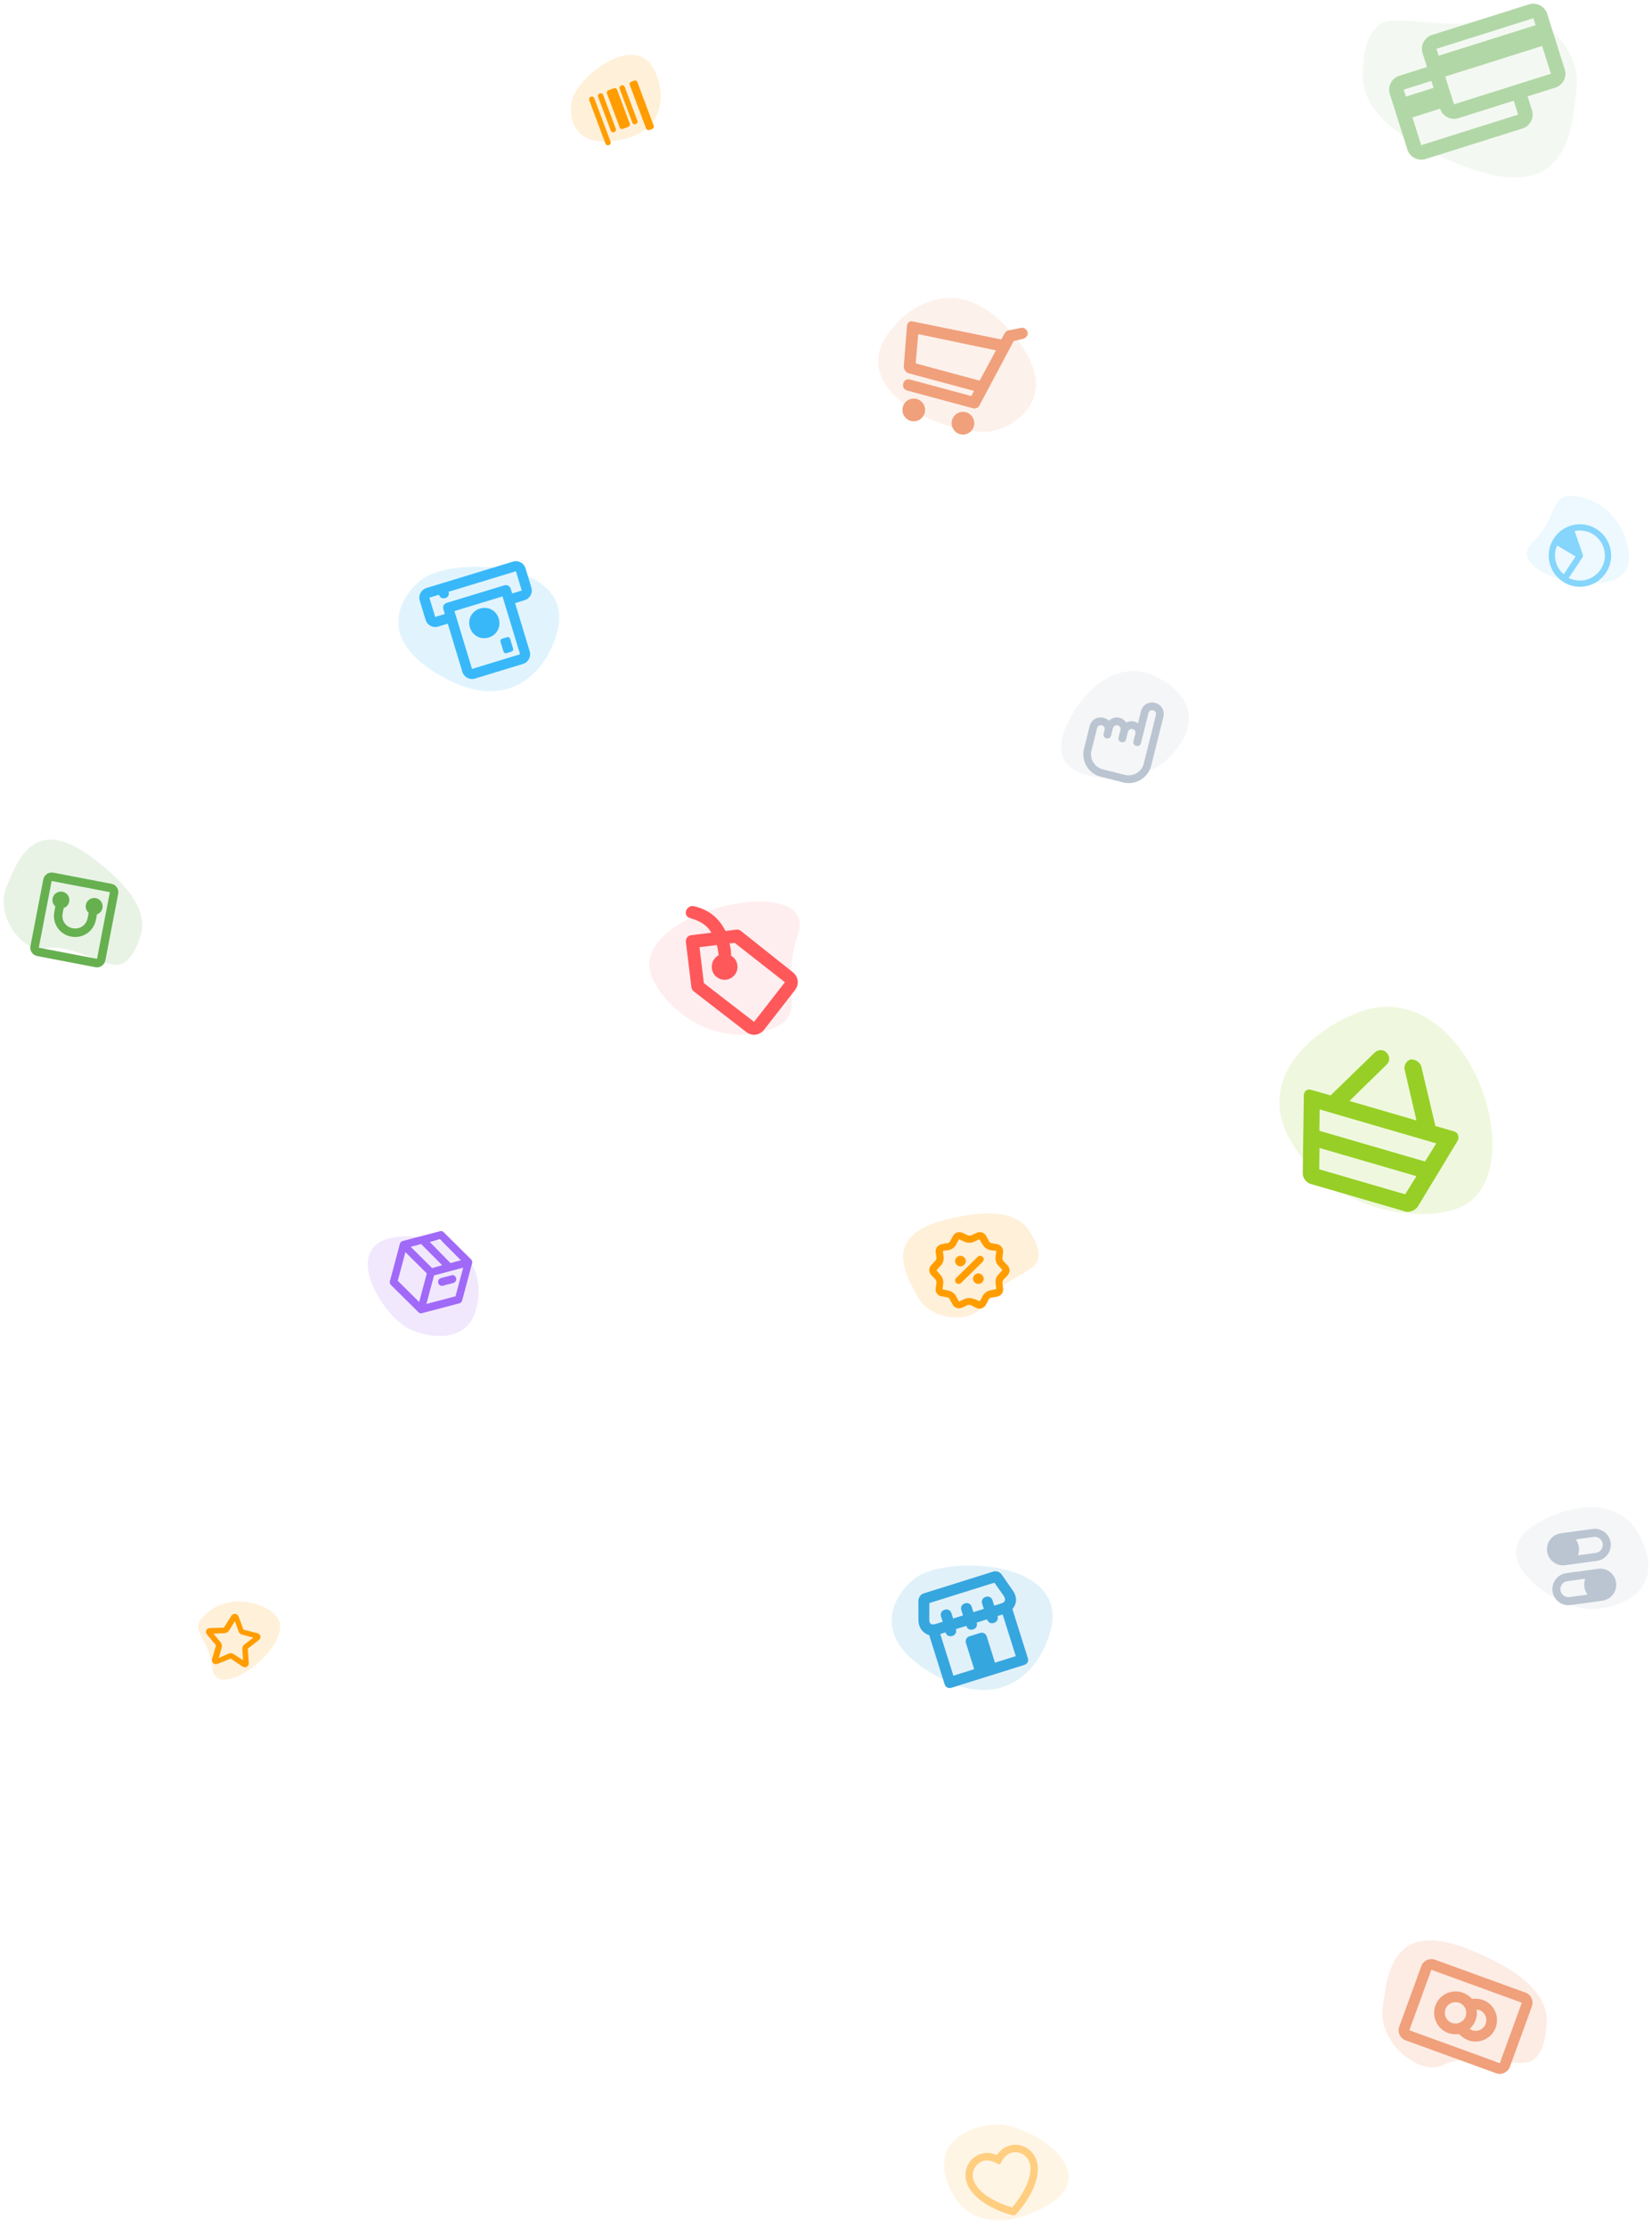 <?xml version="1.0" encoding="UTF-8"?> <svg xmlns="http://www.w3.org/2000/svg" fill="none" height="582" viewBox="0 0 432 582" width="432"><path d="m199.9 269.495c12.686-3.602 3.45-10.071 8.87-25.495 5.009-16.273-41.046-6.531-38.916 9.055 1.003 7.335 14.188 20.943 30.046 16.44z" fill="#ff585b" opacity=".1"></path><path d="m163.109 36.356c10.714-2.45 10.395-11.53 8.896-15.764-4.053-14.166-21.058-.747-22.432 5.641-.947 4.408.142 13.185 13.536 10.123z" fill="#ff9d00" opacity=".15"></path><path d="m54.063 421.585c-5.403 4.671.611 5.733 1.479 14.544 1.264 9.133 21.641-6.185 17.03-13.348-2.17-3.371-11.755-7.033-18.509-1.196z" fill="#ff9d00" opacity=".15"></path><path d="m413.014 129.838c-8.38-1.575-4.901 4.833-12.486 12.195-7.592 7.971 21.868 15.617 25.131 5.984 1.535-4.534-2.17-16.211-12.645-18.179z" fill="#85d5fc" opacity=".15"></path><path d="m356.325 19.335c.287-8.685 2.619-13.31 6.997-13.876 6.568-.848 19.981 2.92 27.817-1.361 7.837-4.281 22.496 6.918 21.175 18.884-1.32 11.966-2.623 30.69-29.458 20.471-17.891-6.813-26.734-14.852-26.531-24.118z" fill="#b2d7a7" opacity=".15"></path><path d="m262.824 85.063c-12.583-13.129-24.593-5.314-29.025.234-15.664 17.206 17.202 30.314 27.034 27.07 6.785-2.238 17.719-10.893 1.991-27.304z" fill="#f0a07b" opacity=".15"></path><path d="m337.57 298.241c-9.596-16.466 6.036-28.565 15.051-32.556 28.935-14.531 48.27 36.621 31.325 48.684-7.975 5.676-34.381 4.454-46.376-16.128z" fill="#97cf26" opacity=".15"></path><path d="m246.568 438.858c16.273 8.114 24.944-3.294 27.245-10.012 8.941-21.481-26.42-22.734-34.582-16.364-5.632 4.396-13.005 16.232 7.337 26.376z" fill="#36a6de" opacity=".15"></path><path d="m125.143 337.172c.025-11.6-12.133-14.202-18.215-14.053-20.056-.472-7.439 21.006.626 24.449 5.566 2.376 17.557 4.103 17.589-10.396z" fill="#a169f7" opacity=".15"></path><path d="m303.152 177.245c-11.111-6.138-20.013 4.15-23.075 10.062-11.023 18.984 16.223 18.203 23.775 12.284 5.212-4.085 13.187-14.674-.7-22.346z" fill="#bac5d1" opacity=".15"></path><path d="m429.031 401.883c-5.527-11.405-18.714-8.14-24.616-5.083-19.925 9.136 2.749 24.192 12.318 23.713 6.603-.33 19.207-4.374 12.298-18.63z" fill="#bac5d1" opacity=".15"></path><path d="m248.852 572.894c5.364 10.654 17.727 7.393 23.237 4.431 18.62-8.882-2.932-22.727-11.931-22.139-6.209.405-18.012 4.391-11.306 17.708z" fill="#ffce80" opacity=".2"></path><path d="m117.568 177.845c16.273 8.115 24.944-3.293 27.245-10.011 8.941-21.482-26.42-22.735-34.582-16.364-5.632 4.395-13.005 16.232 7.337 26.375z" fill="#38b8f9" opacity=".15"></path><path d="m36.783 244.526c-1.783 5.499-4.126 8.027-7.029 7.582-4.355-.667-12.237-5.547-18.035-4.253-5.799 1.294-13.108-8.566-10.06-15.974 3.048-7.407 7.33-19.138 22.605-7.662 10.183 7.651 14.357 14.42 12.52 20.307z" fill="#66b050" opacity=".15"></path><path d="m404.463 528.541c-.371 6.658-2.24 10.166-5.609 10.524-5.053.537-15.277-2.587-21.363.562-6.087 3.148-17.138-5.698-15.917-14.855 1.22-9.157 2.545-23.498 22.954-15.193 13.607 5.536 20.252 11.857 19.935 18.962z" fill="#f0a07b" opacity=".2"></path><path d="m269.073 321.523c2.845 4.412 3.277 7.511 1.298 9.298-2.97 2.681-10.927 5.423-13.346 10.245s-13.551 4.303-17.012-2.094c-3.46-6.397-9.254-16.144 7.588-20.3 11.228-2.771 18.385-1.82 21.472 2.851z" fill="#ff9d00" opacity=".15"></path><path d="m373.157 17.52-7.242 2.281c-1.992.627-3.105 2.773-2.474 4.767l4.589 14.507c.631 1.995 2.776 3.113 4.768 2.486l25.346-7.985c1.991-.627 3.105-2.773 2.474-4.767l-1.147-3.627 7.241-2.281c1.992-.627 3.105-2.773 2.474-4.767l-4.589-14.507c-.631-1.995-2.776-3.113-4.768-2.486l-25.346 7.985c-1.991.627-3.105 2.773-2.474 4.767zm22.693 8.803 1.147 3.627-25.346 7.985-2.295-7.253 7.242-2.281c.631 1.995 2.777 3.113 4.768 2.486zm-20.973-3.363-7.241 2.281-.574-1.813 7.242-2.281zm28.394-10.939 2.294 7.253-25.346 7.985-2.294-7.253zm-27.641.732 25.346-7.985.574 1.813-25.346 7.985z" fill="#b2d7a7"></path><path d="m251.046 113.463c1.573.424 3.206-.519 3.628-2.095.423-1.577-.518-3.214-2.091-3.637-1.573-.424-3.205.519-3.628 2.096-.423 1.576.518 3.213 2.091 3.636zm-12.869-3.467c1.573.424 3.206-.519 3.628-2.095.423-1.577-.518-3.213-2.091-3.637s-3.205.519-3.628 2.096c-.423 1.576.518 3.213 2.091 3.636zm1.269-15.025.674-7.656 20.326 4.247-4.27 7.916zm22.379-6.265-23.12-4.692c-.858-.231-1.479.37-1.528 1.125l-.832 10.533c-.049.755.474 1.664 1.332 1.895l17.016 4.584-.671 1.356-16.015-4.314c-.857-.231-1.583.188-1.814 1.048-.23.86.188 1.587 1.046 1.818l17.159 4.623c.714.192 1.402-.083 1.737-.762l8.951-16.797 2.452-.569c.83-.237 1.347-1.02 1.215-1.671-.237-.832-1.018-1.35-1.667-1.217l-3.244.663c-.467.028-.869.381-1.127.772z" fill="#f0a07b"></path><path d="m255.844 335.543c-.75 0-1.407-.644-1.407-1.38s.657-1.381 1.407-1.381 1.406.645 1.406 1.381-.656 1.38-1.406 1.38zm-4.688-4.601c-.75 0-1.406-.645-1.406-1.381s.656-1.381 1.406-1.381 1.406.645 1.406 1.381-.656 1.381-1.406 1.381zm.188 4.325c-.375.368-.938.368-1.313 0s-.375-.92 0-1.288l5.625-5.522c.375-.369.938-.369 1.313 0 .375.368.375.92 0 1.288zm4.875 4.786.75-1.38c.375-.737 1.218-1.289 1.969-1.473 0 0 1.593-.276 1.593-.368l-.187-1.473c-.094-.828.187-1.748.75-2.301 0 0 1.125-1.196 1.031-1.196l-1.031-1.104c-.563-.553-.844-1.473-.75-2.301l.187-1.565-1.593-.184c-.844-.184-1.594-.736-1.969-1.473-.094 0-.844-1.38-.844-1.38l-1.406.644c-.75.368-1.781.368-2.531 0l-1.407-.644-.75 1.38c-.375.737-1.125 1.289-1.968 1.473l-1.501.184.188 1.565c.094.828-.187 1.748-.75 2.301l-1.125 1.196 1.031 1.196c.563.553.844 1.473.75 2.301l-.187 1.473 1.594.368c.843.184 1.593.736 1.968 1.473l.75 1.38 1.407-.644c.75-.368 1.781-.368 2.531 0 0-.092 1.406.552 1.5.552zm-2.344 1.013c-.187-.092-.563-.092-.844 0l-1.406.644c-.938.46-2.063.092-2.531-.828l-.75-1.381c-.094-.184-.469-.46-.656-.46l-1.5-.276c-.938-.092-1.688-1.105-1.501-2.025l.188-1.565c0-.276-.094-.644-.281-.828l-1.031-1.105c-.75-.736-.75-1.932 0-2.669l1.031-1.104c.187-.092.281-.46.281-.736l-.188-1.473c-.187-1.012.563-1.933 1.594-2.117l1.5-.276c.281 0 .563-.276.657-.46l.749-1.381c.469-.92 1.594-1.288 2.532-.828l1.406.644c.188.092.562.092.844 0l1.406-.644c.937-.46 2.062-.092 2.531.828l.75 1.381c0 .184.281.368.563.46l1.5.276c1.031.184 1.687 1.105 1.594 2.117l-.188 1.473c0 .276.094.644.281.828l1.031 1.104c.75.737.75 1.933 0 2.67l-1.031 1.104c-.187.184-.281.552-.281.828l.188 1.473c.187 1.012-.563 1.933-1.594 2.117l-1.5.276c-.282 0-.563.276-.656.46l-.75 1.381c-.469.92-1.594 1.288-2.532.828z" fill="#ff9d00"></path><path d="m405 145.177c0 4.497 3.671 8.177 8.158 8.177s8.158-3.68 8.158-8.177-3.671-8.177-8.158-8.177-8.158 3.68-8.158 8.177zm1.632 0c0-.9.163-1.799.571-2.617l4.813 2.862-3.1 4.661c-1.387-1.145-2.284-2.944-2.284-4.906zm7.179.49c.163-.245.163-.49.081-.735l-2.121-6.133c.408-.082.898-.164 1.387-.164 3.59 0 6.527 2.944 6.527 6.542s-2.937 6.541-6.527 6.541c-1.06 0-2.039-.245-2.937-.654z" fill="#85d5fc"></path><path d="m264.747 420.512 4.027 12.804c.257.817-.116 1.532-.932 1.788l-19.037 5.965c-.816.256-1.531-.118-1.788-.936l-4.027-12.804c-1.66-.527-2.854-1.949-2.817-4.205l-.011-4.785c.015-.902.66-1.703 1.34-1.916l18.221-5.709c.816-.256 1.667.076 2.153.672l2.731 3.932c1.501 1.924 1.336 3.772.14 5.194zm-15.644 2.507 2.72-.852-.428-1.362c-.257-.817.115-1.532.931-1.788s1.531.119 1.788.936l.429 1.362 2.719-.852-.428-1.362c-.257-.818.115-1.533.931-1.788.816-.256 1.531.118 1.788.936l.429 1.362 1.768-.554c1.223-.384 1.324-1.014.709-2.018l-2.423-3.431-16.998 5.327-.024 4.197c-.065 1.217.514 1.634 1.738 1.251l1.768-.554-.429-1.362c-.257-.817.116-1.533.932-1.788.816-.256 1.531.118 1.788.936l.428 1.362zm.857 2.725c.257.817-.115 1.532-.931 1.788s-1.531-.119-1.788-.936l-1.36.426 3.427 10.897 5.439-1.704-2.142-6.811c-.257-.817.116-1.533.932-1.788l2.719-.852c.816-.256 1.531.118 1.788.936l2.142 6.81 5.44-1.704-3.428-10.897-1.359.426c.257.817-.116 1.532-.932 1.788s-1.531-.119-1.788-.936l-2.72.852c.257.818-.115 1.533-.931 1.789-.816.255-1.531-.119-1.788-.936z" fill="#36a6de"></path><path d="m367.45 312.115-22.466-6.537.066-5.581 25.351 7.377zm-24.455-27.276c-1.237-.36-2.097.286-2.046 1.645l-.278 20.079c-.095 1.092.84 2.484 2.076 2.844l24.733 7.197c1.03.3 2.508-.166 3.282-1.285l10.377-17.14c.507-.972.191-2.185-.84-2.484l-4.946-1.44-3.705-15.638c-.522-1.272-1.699-1.838-2.85-1.725-1.005.379-1.779 1.498-1.463 2.71l3.071 13.214-17.519-5.098 9.708-9.495c.92-.853.87-2.211.02-3.13-.849-.92-2.207-.867-3.127-.014l-11.547 11.199zm32.594 13.965-2.951 4.741-27.618-8.037.066-5.581z" fill="#97cf26"></path><path d="m292.992 190.769-.49 1.957c-.146.587.146 1.076.732 1.223.586.148 1.074-.146 1.221-.733l.489-1.957c.123-.489.636-.88 1.221-.733.586.147.879.637.732 1.224l-.49 1.957c-.147.587.146 1.077.732 1.224.585.147 1.074-.146 1.221-.733l1.958-7.828c.147-.587.635-.88 1.221-.733s.878.637.731 1.224l-3.182 12.72c-.538 2.152-2.736 3.472-4.884 2.932l-5.857-1.472c-2.148-.54-3.464-2.743-2.926-4.895l1.469-5.871c.122-.489.635-.88 1.221-.733s.878.637.731 1.224l-.244.978c-.147.587.145 1.077.731 1.224s1.074-.146 1.221-.733l.489-1.957c.123-.489.636-.88 1.221-.733.586.147.879.637.732 1.224zm-.242-3.181c-1.074-.27-2.099.096-2.783.757-.415-.417-.878-.637-1.367-.76-1.659-.417-3.246.536-3.663 2.199l-1.468 5.871c-.808 3.229 1.167 6.533 4.388 7.343l5.858 1.472c3.221.809 6.518-1.17 7.326-4.399l3.182-12.72c.416-1.663-.535-3.254-2.195-3.671-1.659-.417-3.246.536-3.663 2.199l-.783 3.131c-.268-.171-.537-.342-.927-.441-.781-.196-1.538-.074-2.148.292-.366-.611-.976-1.077-1.757-1.273z" fill="#bac5d1"></path><path d="m404.568 405.443c-.313-2.292 1.303-4.423 3.589-4.736l8.314-1.138c2.287-.313 4.413 1.306 4.725 3.598.312 2.291-1.303 4.422-3.589 4.735l-8.314 1.138c-2.287.313-4.413-1.306-4.725-3.597zm5.292 7.764c-1.143.156-1.95 1.222-1.794 2.368s1.219 1.955 2.362 1.798l4.677-.64c-.397-.582-.704-1.283-.804-2.012-.099-.729.009-1.487.236-2.154zm12.755.376c.313 2.292-1.303 4.423-3.589 4.736l-8.314 1.138c-2.286.313-4.413-1.306-4.725-3.598-.312-2.291 1.303-4.422 3.589-4.735l8.315-1.139s0 0 .103-.014c2.183-.299 4.309 1.32 4.621 3.612zm-9.733-9.278c.099.729-.009 1.486-.236 2.154l4.677-.64c1.143-.157 1.951-1.222 1.794-2.368-.156-1.146-1.219-1.955-2.362-1.799l-4.677.641c.397.582.705 1.283.804 2.012z" fill="#bac5d1"></path><path d="m182.92 247.527 1.145 9.387 13.117 10.131 8.074-10.346-13.138-10.299-1.338.164c.31 1.153.433 2.159.388 3.185.918.568 1.522 1.344 1.665 2.518.225 1.844-1.096 3.537-2.935 3.762-1.84.225-3.529-1.099-3.754-2.943-.164-1.341.509-2.784 1.786-3.451-.103-.838-.225-1.844-.495-2.661zm-2.278-7.547c-1.045-.212-1.481-1.009-1.249-1.888s1.174-1.505 2.051-1.272c4.01.869 6.679 3.265 8.258 6.474l2.843-.349c.502-.061.857.065 1.232.36l13.534 10.761c1.501 1.177 1.747 3.188.572 4.693l-8.073 10.346c-1.175 1.505-3.182 1.751-4.683.574l-13.681-10.573c-.375-.294-.603-.777-.644-1.112l-1.431-11.733c-.123-1.006.464-1.759 1.468-1.882l5.184-.635c-1.082-1.909-2.917-3.045-5.381-3.764z" fill="#ff585b"></path><path d="m56.908 434.817c-.889.335-1.675-.319-1.43-1.292l1.011-3.532-2.338-2.815c-.63-.78-.182-1.66.748-1.704l3.642-.116 1.96-3.075c.511-.803 1.567-.691 1.901.2l1.279 3.416 3.539.873c.971.245 1.219 1.27.449 1.831l-2.871 2.265.256 3.666c.037 1.003-.796 1.485-1.667.966l-3.061-2.035s-3.416 1.352-3.416 1.352zm4.183-2.555 2.464 1.615-.189-2.945c-.026-.431.167-.91.548-1.155l2.327-1.824-2.842-.728c-.485-.122-.878-.449-.982-.817l-.993-2.744-1.541 2.477c-.248.331-.708.639-1.137.665l-2.931.12 1.897 2.268c.252.312.411.829.297 1.244l-.796 2.842 2.612-1.152c.374-.175.937-.115 1.267.134z" fill="#ff9d00"></path><path d="m161.376 23.458c-.141-.379-.501-.532-.899-.383l-1.326.495c-.398.148-.569.5-.427.878l3.31 8.83c.142.378.502.532.9.383l1.326-.495c.398-.148.568-.5.426-.878zm-3.646 1.361c-.142-.378-.502-.532-.9-.383s-.568.5-.426.878l3.31 8.83c.141.379.501.532.899.383s.569-.5.427-.878zm-2.321.866c-.142-.378-.502-.532-.9-.383-.397.148-.568.5-.426.878l4.256 11.353c.141.378.501.532.899.383s.569-.5.427-.878zm7.957-2.97c-.142-.378-.502-.532-.9-.383s-.568.5-.427.878l3.31 8.83c.142.379.502.532.9.383s.568-.5.427-.878zm3.315-1.238c-.142-.378-.502-.532-.9-.383l-.663.247c-.398.148-.568.5-.426.878l4.255 11.353c.142.378.502.532.9.383l.663-.247c.398-.148.568-.5.427-.878z" fill="#ff9d00"></path><path d="m118.538 335.276c.549-.164.894-.696.74-1.257-.153-.562-.668-.908-1.218-.744l-2.723.725c-.55.165-.895.696-.741 1.258.153.561.668.907 1.218.743zm4.674-6.13-7.2-7.135c-.231-.27-.609-.372-.944-.254l-9.794 2.571c-.336.118-.602.358-.706.747l-2.595 9.705c-.104.389.007.73.239 1.001l7.2 7.135c.231.27.609.371.944.253l9.794-2.571c.336-.118.602-.358.706-.746l2.595-9.706c.104-.388-.007-.73-.239-1zm-9.712 4.153 7.621-2.01-1.998 7.473-7.62 2.01zm-3.886 6.966-5.597-5.56 1.998-7.473 5.597 5.56zm2.778-15.69 2.629-.75 5.503 5.535-2.724.725zm3.235 6.07-2.63.751-5.597-5.561 2.724-.724z" fill="#a169f7"></path><path d="m130.891 167.723c-.115-.378.06-.707.437-.822l1.258-.383c.377-.115.705.06.819.438l.765 2.52c.115.379-.06.707-.437.822l-1.257.384c-.378.115-.705-.061-.82-.439zm-3.088-1.124c-2.138.652-4.27-.488-4.92-2.63-.65-2.143.487-4.279 2.625-4.931 2.137-.652 4.269.488 4.919 2.631.65 2.142-.487 4.279-2.624 4.93zm-8.964-6.904 4.589 15.122 12.573-3.834-4.589-15.122zm15.852-2.08 3.825 12.602c.421 1.386-.367 2.865-1.75 3.287l-12.573 3.833c-1.383.422-2.859-.367-3.279-1.753l-3.825-12.602-2.515.766c-1.383.422-2.858-.367-3.279-1.753l-1.53-5.041c-.421-1.386.367-2.865 1.75-3.287l22.631-6.9c1.383-.422 2.859.367 3.28 1.753l1.53 5.041c.42 1.386-.367 2.865-1.75 3.287zm-17.382-2.961c.229.756-.121 1.413-.875 1.643s-1.41-.12-1.64-.876l-2.514.766 1.529 5.041 2.515-.767-.382-1.26c-.23-.756.12-1.413.874-1.643l15.088-4.601c.629-.191 1.41.121 1.64.877l.382 1.26 2.515-.766-1.53-5.041z" fill="#38b8f9"></path><path d="m13.502 230.233-3.363 17.434 15.23 2.917 3.363-17.434zm-2.176-.417c.231-1.199 1.399-1.992 2.596-1.763l15.23 2.918c1.197.229 1.986 1.397 1.755 2.596l-3.363 17.434c-.231 1.199-1.399 1.992-2.596 1.762l-15.23-2.917c-1.197-.229-1.987-1.397-1.755-2.596zm13.759 10.545c-.589 3.051-3.444 4.989-6.49 4.406-3.046-.584-4.977-3.439-4.388-6.49l.273-1.417c-.59-.452-.878-1.298-.731-2.06.231-1.199 1.399-1.992 2.596-1.763 1.197.229 1.987 1.397 1.755 2.596-.147.763-.729 1.442-1.445 1.644l-.273 1.417c-.357 1.852.784 3.539 2.633 3.894 1.849.354 3.537-.792 3.894-2.644l.273-1.417c-.59-.452-.878-1.298-.731-2.06.231-1.199 1.399-1.992 2.596-1.763 1.197.229 1.986 1.398 1.755 2.596-.147.763-.729 1.442-1.445 1.644z" fill="#66b050"></path><path d="m260.664 563.208c-1.286-.641-2.711-.733-4.091-.33-3.035.886-4.778 4.14-3.872 7.23 1.318 4.494 7.207 7.552 12.18 8.845.211.04.579-.068.736-.215 3.49-3.764 6.799-9.508 5.481-14.002-.906-3.09-4.13-4.893-7.166-4.007-1.38.403-2.503 1.341-3.268 2.479zm8.595 2.065c.851 2.902-.958 7.293-4.587 11.606-5.477-1.654-9.253-4.312-10.131-7.309-.604-2.06.558-4.229 2.581-4.819.92-.269 1.858-.136 2.758.211l1.167.574c.239.133.515.053.644-.188l.581-1.085c.571-.776 1.289-1.393 2.209-1.661 2.024-.591 4.174.611 4.778 2.671z" fill="#ffce80"></path><path d="m377.993 525.064c-.528 1.449.223 3.064 1.669 3.59 1.447.525 3.061-.231 3.589-1.679.528-1.449-.224-3.064-1.67-3.589-1.446-.526-3.061.23-3.588 1.678zm-3.695-10.289-5.757 15.804 23.663 8.596 5.757-15.804zm-2.629-.955c.527-1.449 2.142-2.204 3.588-1.679l23.663 8.596c1.446.525 2.198 2.14 1.67 3.589l-5.756 15.804c-.528 1.448-2.143 2.204-3.589 1.679l-23.663-8.596c-1.446-.526-2.198-2.141-1.67-3.589zm14.465 11.369c.155.802.082 1.819-.254 2.741s-.934 1.748-1.568 2.263c.262.096.346.275.609.371 1.446.525 3.061-.23 3.589-1.679.527-1.449-.224-3.064-1.67-3.589-.263-.096-.395-.143-.706-.107zm-4.562 6.395c-.933.109-1.949.038-2.869-.296-2.892-1.051-4.395-4.281-3.34-7.179 1.056-2.897 4.285-4.408 7.178-3.357.92.334 1.744.932 2.389 1.613.933-.108 1.949-.037 2.869.297 2.892 1.05 4.395 4.281 3.34 7.178-1.056 2.897-4.285 4.408-7.178 3.358-.92-.335-1.744-.932-2.389-1.614z" fill="#f0a07b"></path></svg> 